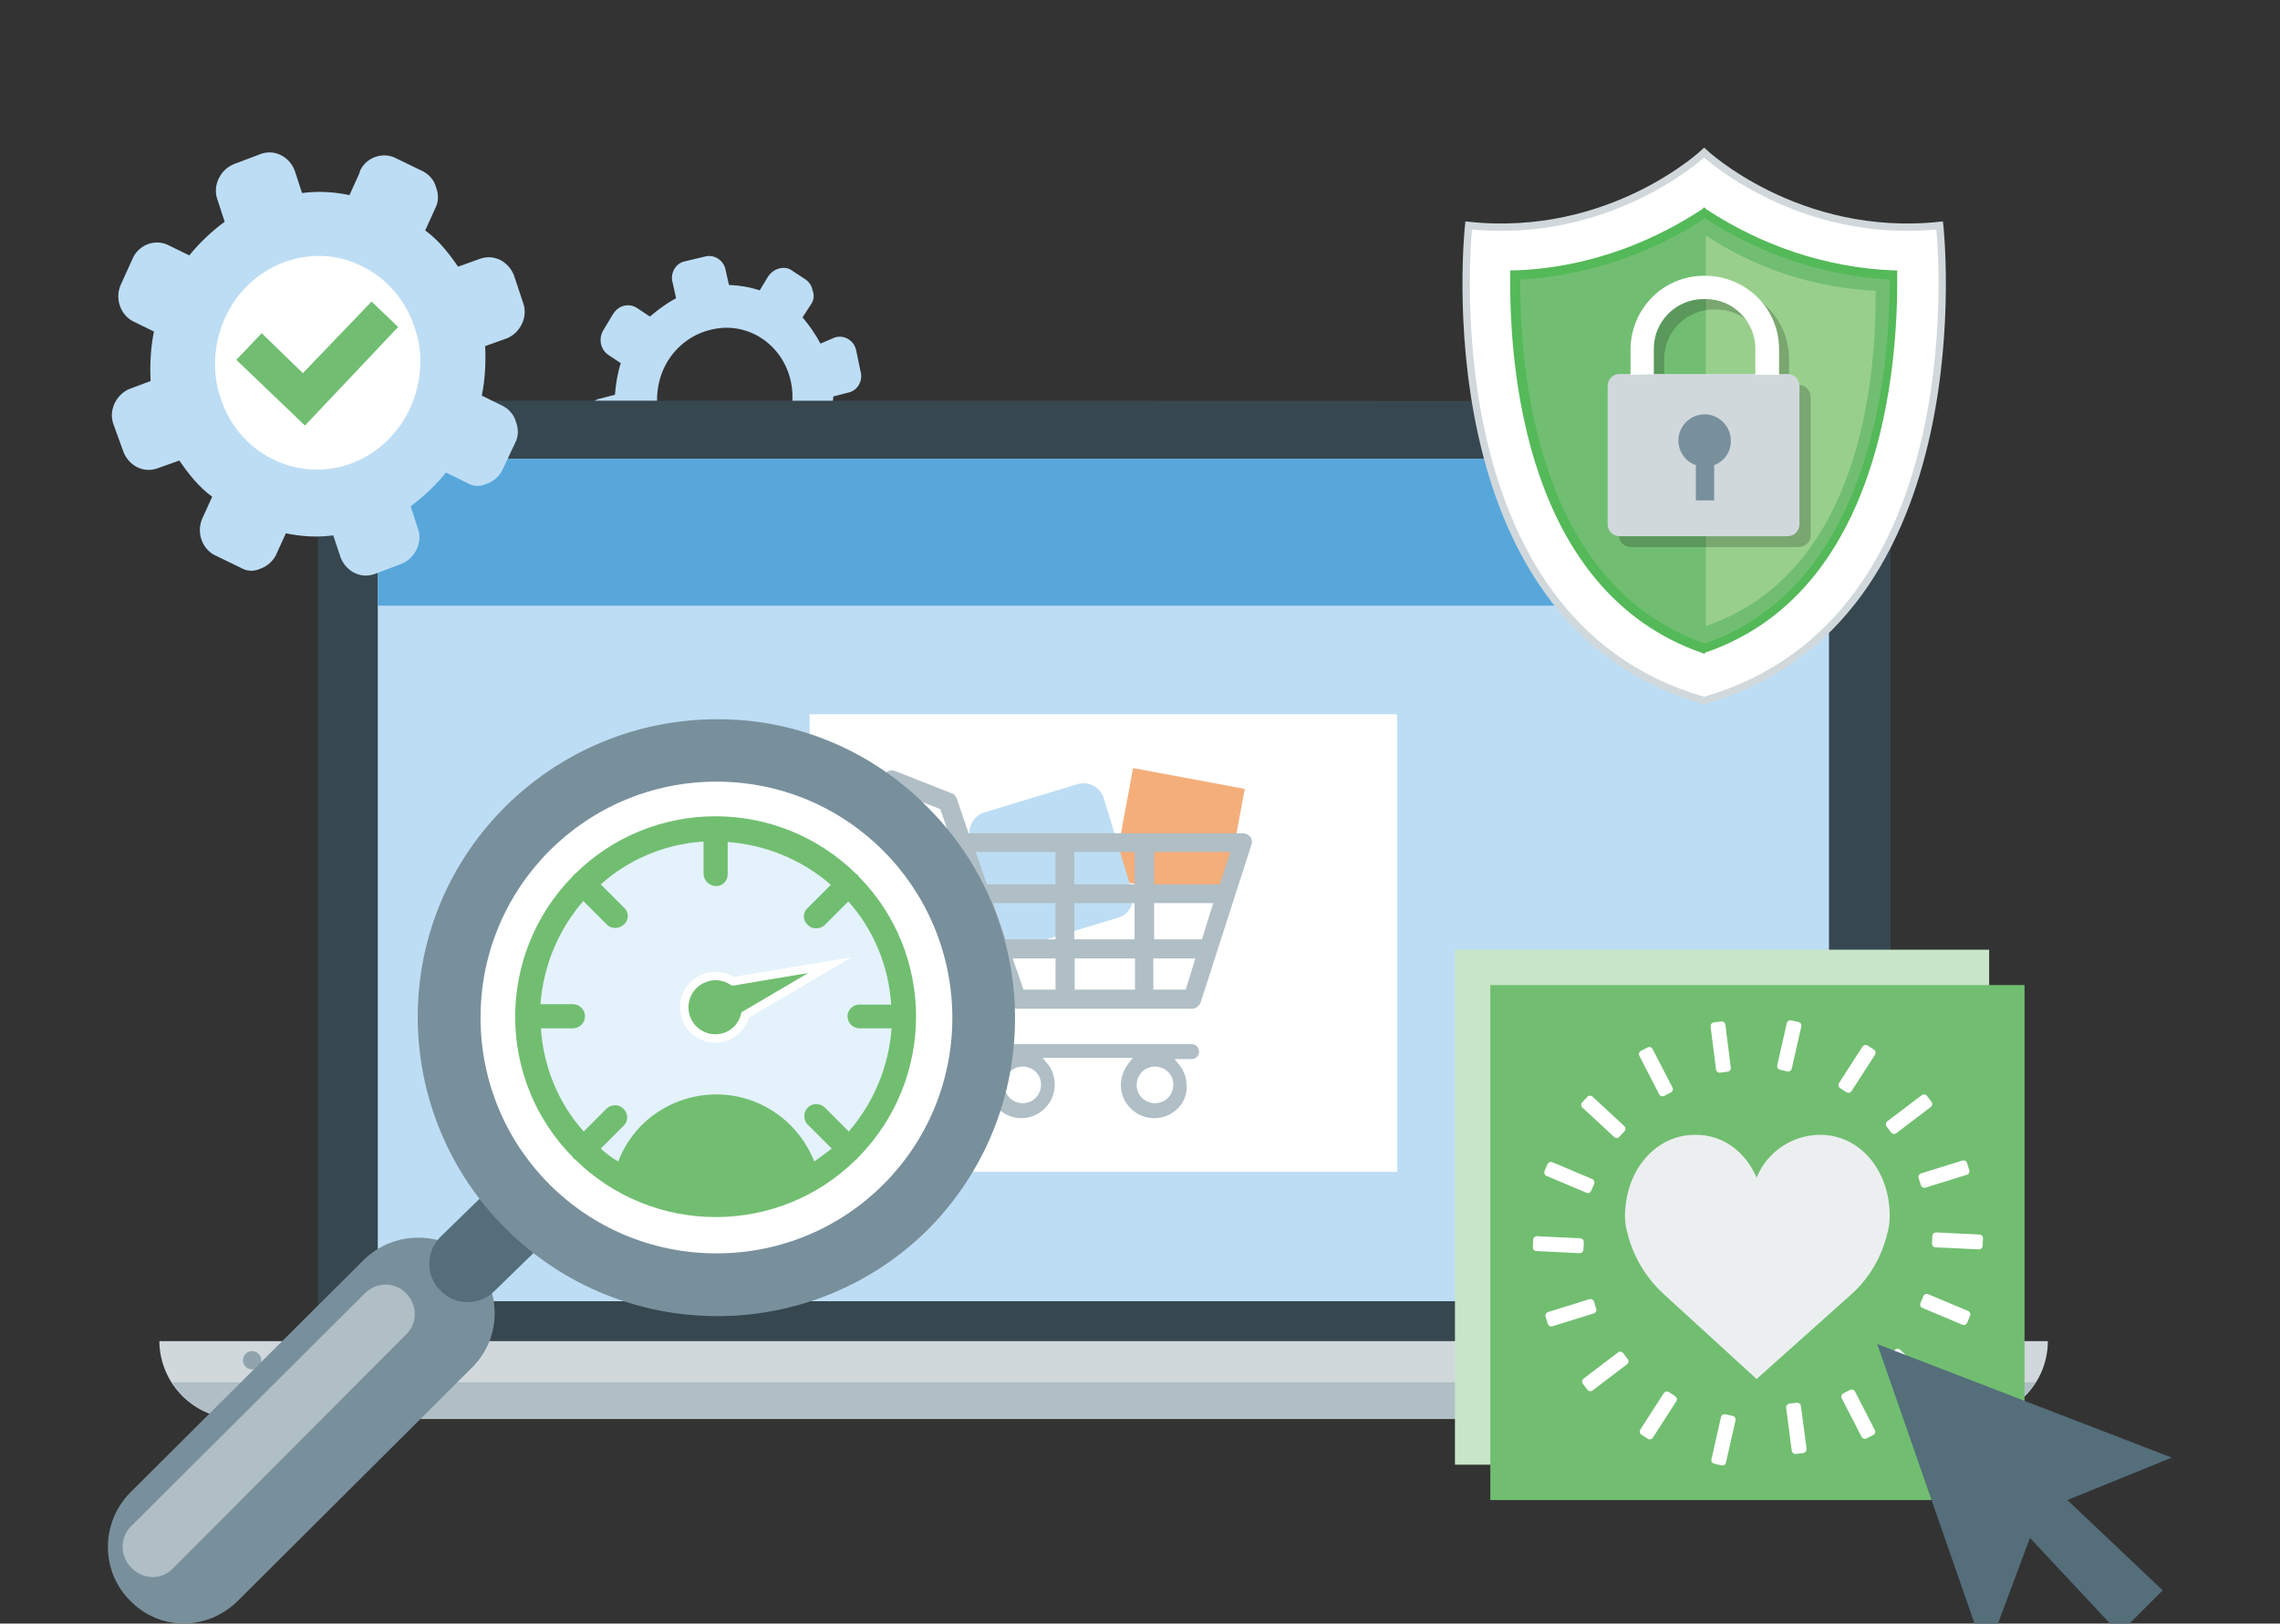 <?xml version="1.0" encoding="utf-8"?>
<!-- Generator: Adobe Illustrator 21.1.0, SVG Export Plug-In . SVG Version: 6.00 Build 0)  -->
<svg version="1.1" id="Layer_5" xmlns="http://www.w3.org/2000/svg" xmlns:xlink="http://www.w3.org/1999/xlink" x="0px" y="0px"
	 viewBox="0 0 548 390.3" style="enable-background:new 0 0 548 390.3;" xml:space="preserve">
<rect x="0" y="0" width="548" height="390.3" fill="#333333" stroke="none"/>
<style type="text/css">
	.st0{fill:#BDDDF4;}
	.st1{fill:#37474F;}
	.st2{fill:#D0D8DC;}
	.st3{fill:#B0BEC5;}
	.st4{fill:#90A4AE;}
	.st5{fill:#57A7DB;}
	.st6{fill:#FFFFFF;stroke:#D0D8DC;stroke-width:1.77;stroke-miterlimit:10;}
	.st7{fill:#71BE72;}
	.st8{fill:#99CF8C;}
	.st9{fill:#54B958;}
	.st10{opacity:0.2;}
	.st11{fill:#FFFFFF;}
	.st12{fill:#78909C;}
	.st13{fill:#C8E5C9;}
	.st14{fill:#71BE71;}
	.st15{fill:#FFFFFF;stroke:#FFFFFF;stroke-width:1.78;stroke-linecap:round;stroke-linejoin:round;}
	.st16{fill:#ECEFF0;}
	.st17{fill:#546E7A;}
	.st18{fill:#F4AE7A;}
	.st19{fill:#E4F2FB;}
	.st20{fill:#71BE71;stroke:#FFFFFF;stroke-width:2.03;stroke-miterlimit:10;}
</style>
<path id="_Compound_Path__2_" class="st0" d="M184.6,66.5l-2,3.3c-2.4-0.8-4.9-1.2-7.4-1.3l-0.8-3.6c-0.4-2.2-2.5-3.7-4.7-3.3
	c-0.1,0-0.2,0.1-0.4,0.1l-4.6,1.1c-2.2,0.4-3.6,2.7-3.1,4.9c0,0.1,0.1,0.2,0.1,0.4l0.8,3.6c-2.3,1.2-4.4,2.8-6.3,4.4l-3-2
	c-1.9-1.3-4.4-0.8-5.7,1.2c0,0,0,0.1-0.1,0.1l-2.4,4c-1.2,2-0.7,4.6,1.2,5.9l3,2c-0.8,2.5-1.2,5.1-1.4,7.6l-3.5,0.9
	c-2.2,0.4-3.6,2.7-3.1,5c0,0.1,0,0.2,0.1,0.3l1,4.8c0.4,2.2,2.5,3.7,4.7,3.3c0.1,0,0.2-0.1,0.4-0.1l3.5-0.9c1.2,2.3,2.7,4.4,4.3,6.3
	l-2,2.9c-1.2,2-0.7,4.6,1.2,5.9l3.8,2.5c1,0.7,2.1,0.9,3.1,0.4c1.1-0.2,2-1,2.6-1.9l2-3.3c2.4,0.8,4.9,1.2,7.4,1.3l0.8,3.6
	c0.4,2.2,2.5,3.7,4.7,3.3c0.1,0,0.2-0.1,0.4-0.1l4.6-1.1c2.2-0.4,3.6-2.7,3.1-4.9c0-0.1-0.1-0.2-0.1-0.4l-0.8-3.6
	c2.2-1.2,4.3-2.8,6.2-4.6l3,2c1,0.7,2.1,0.9,3.1,0.4c1.1-0.2,2-1,2.6-1.9l2.4-4c0.7-1,0.9-2.2,0.4-3.4c-0.2-1.2-0.9-2.1-1.8-2.7
	l-3-2c0.8-2.5,1.2-5.1,1.4-7.6l3.5-0.9c2.2-0.4,3.6-2.7,3.1-4.9c0-0.1-0.1-0.2-0.1-0.4l-1-4.8c-0.4-2.2-2.5-3.7-4.7-3.3
	c-0.1,0-0.2,0.1-0.4,0.1l-3.5,1.5c-1.2-2.3-2.7-4.4-4.3-6.3l2-3.1c0.7-1,0.9-2.2,0.4-3.4c-0.2-1.2-0.9-2.1-1.8-2.7l-3.5-2.3
	C188.4,63.9,185.9,64.5,184.6,66.5C184.6,66.4,184.6,66.5,184.6,66.5z M190.1,91.8c0.5,2.4,0.5,4.9,0,7.3
	c-1.3,6.5-6.2,11.5-12.4,13.1c-8.8,2.1-17.5-3.5-19.4-12.5l0,0c-0.5-2.4-0.5-4.9,0-7.3c1.3-6.5,6.2-11.6,12.4-13.1
	C179.5,77,188.2,82.7,190.1,91.8C190.1,91.6,190.1,91.7,190.1,91.8z"/>
<g id="_Group__1_">
	<path id="_Path_4_1_" class="st1" d="M85.1,96.3c-4.8,0-8.7,3.9-8.7,8.7l0,0v217.1c0,4.8,3.9,8.7,8.7,8.7l0,0h360.6
		c4.8,0,8.7-3.9,8.7-8.7l0,0v-217c0-4.8-3.9-8.7-8.7-8.7l0,0L85.1,96.3L85.1,96.3z"/>
	<path id="_Path_5_1_" class="st2" d="M57,341.1h416.5c10.3,0,18.7-8.4,18.7-18.7H38.3C38.4,332.7,46.7,341,57,341.1z"/>
	<path id="_Path_6_1_" class="st3" d="M41.3,332.3c3.4,5.4,9.4,8.7,15.7,8.7h416.5c6.4,0.1,12.4-3.3,15.7-8.7H41.3z"/>
	<circle id="_Path_7_1_" class="st4" cx="72.3" cy="327" r="2"/>
	<circle id="_Path_8_1_" class="st4" cx="66.5" cy="327" r="2.2"/>
	<circle id="_Path_9_1_" class="st4" cx="60.6" cy="327" r="2.2"/>
</g>
<g id="_Group_2_1_">
	<rect x="90.8" y="110.3" class="st0" width="348.8" height="202.5"/>
</g>
<rect x="90.8" y="110.3" class="st5" width="348.8" height="35.3"/>
<title>support</title>
<g id="Layer_5_1_">
	<g id="_Group_6">
		<g id="_Group_7">
			<g id="_Group_8">
				<g id="_Group_9">
					<g id="_Group_10">
						<g id="_Group_11">
							<g id="_Group_12">
								<g id="_Group_13">
									<g id="_Group_14">
										<g id="_Group_15">
											<path id="_Path_8" class="st6" d="M466.2,54.2c-34.1,3.6-56.6-17.5-56.6-17.5S387.2,57.8,353,54.2
												c0,0-10.6,95.2,56.6,114.2C476.8,149.2,466.2,54.2,466.2,54.2z"/>
										</g>
									</g>
								</g>
							</g>
						</g>
					</g>
				</g>
			</g>
			<g id="_Group_16">
				<g id="_Group_17">
					<g id="_Group_18">
						<g id="_Group_19">
							<g id="_Group_20">
								<g id="_Group_21">
									<g id="_Group_22">
										<g id="_Group_23">
											<path id="_Path_9" class="st7" d="M409.7,156c-41.6-14.1-45.8-66.9-45.5-89.8c16.2-0.8,31.9-5.9,45.5-14.9
												c8.9,5.9,24.7,14.1,45.5,14.9C455.4,88.9,451.2,141.7,409.7,156z"/>
										</g>
									</g>
								</g>
							</g>
						</g>
					</g>
				</g>
			</g>
			<g id="_Group_24">
				<g id="_Group_25">
					<g id="_Group_26">
						<g id="_Group_27">
							<g id="_Group_28">
								<g id="_Group_29">
									<g id="_Group_30">
										<g id="_Group_31">
											<path id="_Path_10" class="st8" d="M410,56.6L410,56.6v93.9l0,0c37.3-12.8,41-59.9,40.8-80.6
												C436.3,69.2,422.2,64.7,410,56.6z"/>
										</g>
									</g>
								</g>
							</g>
						</g>
					</g>
				</g>
			</g>
			<g id="_Group_32">
				<g id="_Group_33">
					<g id="_Group_34">
						<g id="_Group_35">
							<g id="_Group_36">
								<g id="_Group_37">
									<g id="_Group_38">
										<g id="_Group_39">
											<path id="_Compound_Path__1_" class="st9" d="M409.7,157.2l-0.5-0.2c-42.5-14.7-46.5-68.5-46.2-90.9V65h1.1
												c19.9-0.7,35.4-8.4,45-14.7l0.5-0.5l0.5,0.5c13.4,8.8,28.8,14,44.8,14.7h1.1v1.1c0.2,22.5-3.9,76.4-46.2,90.8
												L409.7,157.2z M365.4,67.2c-0.2,22.5,4.2,73.5,44.4,87.5c39.8-14,44.4-64.8,44.4-87.5c-19.5-1.1-34.6-8.4-44.4-14.7
												C400.1,58.8,384.9,66.1,365.4,67.2z"/>
										</g>
									</g>
								</g>
							</g>
						</g>
					</g>
				</g>
			</g>
		</g>
		<g id="_Group_40">
			<g id="_Group_41">
				<g id="_Group_42" class="st10">
					<g id="_Group_43">
						<path id="_Compound_Path_2_1_" d="M432.3,92.5H430v-6.2c0-9.7-7.9-17.5-17.6-17.6h-0.5c-9.7,0-17.6,7.9-17.6,17.6v6.2H392
							c-1.7,0-2.9,1.3-2.9,2.9v33.2c0,1.7,1.3,2.9,2.9,2.9h40.3c1.7,0,2.9-1.3,2.9-2.9V95.4C435.1,93.8,433.9,92.5,432.3,92.5z
							 M400,92.5v-6.2c0-6.6,5.4-11.9,11.9-11.9c0,0,0,0,0.1,0h0.5c6.6,0,11.9,5.4,11.9,11.9c0,0,0,0,0,0.1v6.2L400,92.5L400,92.5z"
							/>
					</g>
				</g>
				<g id="_Group_44">
					<g id="_Group_45">
						<g id="_Group_46">
							<g id="_Group_47">
								<path id="_Path_11" class="st2" d="M432.5,126c0,1.7-1.3,2.9-2.9,2.9h-40.3c-1.7,0-2.9-1.3-2.9-2.9V92.8
									c0-1.7,1.3-2.9,2.9-2.9h40.3c1.7,0,2.9,1.3,2.9,2.9V126L432.5,126z"/>
							</g>
						</g>
					</g>
					<g id="_Group_48">
						<g id="_Group_49">
							<g id="_Group_50">
								<g id="_Group_51">
									<g id="_Group_52">
										<g id="_Group_53">
											<g id="_Group_54">
												<g id="_Group_55">
													<path id="_Path_12" class="st11" d="M397.5,90v-6.2c0-6.6,5.4-11.9,11.9-11.9c0,0,0,0,0.1,0h0.5
														c6.6,0,11.9,5.4,11.9,11.9c0,0,0,0,0,0.1v6.2h5.7v-6.2c0-9.7-7.9-17.5-17.6-17.6h-0.5c-9.7,0-17.5,7.9-17.6,17.6v6.2
														L397.5,90z"/>
												</g>
											</g>
										</g>
									</g>
								</g>
							</g>
						</g>
					</g>
					<g id="_Group_56">
						<g id="_Group_57">
							<g id="_Group_58">
								<g id="_Group_59">
									<g id="_Group_60">
										<g id="_Group_61">
											<g id="_Group_62">
												<g id="_Group_63">
													<path id="_Path_13" class="st12" d="M416,105.9c0-3.5-2.9-6.3-6.3-6.3c-3.5,0-6.3,2.9-6.3,6.3l0,0
														c0,2.6,1.7,5.1,4.2,5.9v8.5h4.4v-8.5C414.3,111,416.1,108.7,416,105.9z"/>
												</g>
											</g>
										</g>
									</g>
								</g>
							</g>
						</g>
					</g>
				</g>
			</g>
		</g>
	</g>
</g>
<g>
	<path id="_Compound_Path_3_1_" class="st0" d="M86.4,41.6L84,46.9c-3.9-0.8-7.5-1-11.4-0.5l-1.8-5.5c-1.3-3.2-4.7-5.1-8.1-3.9
		l-6.6,2.5c-3.1,1.3-5,5-3.9,8.3l1.8,5.5c-3.1,2.3-6,5-8.5,8.1l-5.1-2.5c-3.1-1.5-6.9-0.1-8.4,3l-3,6.6c-1.4,3.2-0.1,7.1,2.9,8.7
		l5.1,2.5c-0.8,3.9-1,8-0.8,11.9l-5.1,1.9c-3.1,1.3-5,5-3.9,8.3l2.5,6.9c1.3,3.2,4.7,5.1,8.1,3.9l5.3-1.9c2.2,3.2,4.7,6.4,7.9,8.7
		l-2.4,5.3c-1.4,3.2-0.1,7.1,2.9,8.7l6.4,3.1c1.5,0.9,3.2,0.9,4.7,0.2c1.5-0.5,2.9-1.7,3.7-3.2l2.4-5.3c3.9,0.8,7.5,1,11.4,0.5
		l1.8,5.4c1.3,3.2,4.7,5.1,8.1,3.9l6.6-2.5c3.1-1.3,5-5,3.9-8.3l-1.8-5.5c3.1-2.3,6-5,8.5-8.1l5.1,2.5c1.5,0.9,3.2,0.9,4.7,0.2
		c1.5-0.5,2.9-1.7,3.7-3.2l3.1-6.6c0.8-1.5,0.9-3.3,0.2-5.1c-0.4-1.6-1.6-3-3.1-3.8l-5.1-2.5c0.8-3.9,1-8,0.8-11.9l5.3-1.9
		c3.1-1.3,5-5,3.9-8.3l-2.3-6.9c-1.3-3.2-4.7-5.1-8.1-3.9l-5.3,1.9c-2.2-3.2-4.7-6.4-7.9-8.7l2.4-5.3c0.8-1.5,0.9-3.3,0.2-5.1
		c-0.4-1.6-1.6-3-3.1-3.8l-6.4-3.1c-3.1-1.7-7.1-0.4-8.7,2.8C86.4,41.5,86.4,41.5,86.4,41.6z"/>
	<g id="XMLID_1_">
		<g>
			<path class="st11" d="M99.6,78.6c1.3,3.6,1.7,7.1,1.3,10.8c-1.3,14.1-13.3,24.6-26.8,23.4c-9.7-0.9-17.9-7.4-21-16.9
				c-1.3-3.6-1.6-7.1-1.3-10.8C53.1,70.9,65,60.5,78.7,61.6C88.2,62.5,96.5,69.1,99.6,78.6L99.6,78.6z"/>
		</g>
	</g>
	<path class="st7" d="M73.3,102.3L56.8,86.5l6.1-6.4l9.9,9.6l16.5-17.2l6.4,6.1L73.3,102.3z"/>
</g>
<g>
	<rect x="349.7" y="228.3" class="st13" width="128.4" height="123.8"/>
	<rect x="358.2" y="236.8" class="st14" width="128.4" height="123.8"/>
	
		<rect x="412.8" y="246.4" transform="matrix(0.992 -0.125 0.125 0.992 -28.269 53.83)" class="st15" width="1.8" height="10.4"/>
	
		<rect x="397.1" y="252.2" transform="matrix(0.889 -0.458 0.458 0.889 -73.714 211.073)" class="st15" width="1.8" height="10.4"/>
	
		<rect x="384.5" y="263.1" transform="matrix(0.679 -0.734 0.734 0.679 -73.253 369.182)" class="st15" width="1.8" height="10.4"/>
	
		<rect x="376.3" y="277.6" transform="matrix(0.389 -0.921 0.921 0.389 -29.995 520.441)" class="st15" width="1.8" height="10.4"/>
	
		<rect x="373.5" y="294.1" transform="matrix(4.867546e-02 -0.999 0.999 4.867546e-02 57.316 658.668)" class="st15" width="1.8" height="10.4"/>
	
		<rect x="372.3" y="314.7" transform="matrix(0.955 -0.297 0.297 0.955 -76.678 126.289)" class="st15" width="10.4" height="1.8"/>
	
		<rect x="380.7" y="329.1" transform="matrix(0.796 -0.605 0.605 0.796 -120.994 300.472)" class="st15" width="10.4" height="1.8"/>
	
		<rect x="466.7" y="309.6" transform="matrix(0.387 -0.922 0.922 0.387 -3.66 624.078)" class="st15" width="1.8" height="10.4"/>
	
		<rect x="469.5" y="293.2" transform="matrix(4.832673e-02 -0.999 0.999 4.832673e-02 149.651 753.813)" class="st15" width="1.8" height="10.4"/>
	
		<rect x="462.2" y="281.1" transform="matrix(0.955 -0.296 0.296 0.955 -62.608 151.281)" class="st15" width="10.4" height="1.8"/>
	
		<rect x="453.7" y="266.7" transform="matrix(0.796 -0.605 0.605 0.796 -68.344 332.46)" class="st15" width="10.4" height="1.8"/>
	
		<rect x="440.9" y="256.1" transform="matrix(0.542 -0.841 0.841 0.542 -11.587 492.823)" class="st15" width="10.4" height="1.8"/>
	
		<rect x="425.1" y="250.5" transform="matrix(0.221 -0.975 0.975 0.221 89.843 615.406)" class="st15" width="10.4" height="1.8"/>
	
		<rect x="430.7" y="337.9" transform="matrix(0.992 -0.13 0.13 0.992 -40.995 59.11)" class="st15" width="1.8" height="10.4"/>
	
		<rect x="445.7" y="334.8" transform="matrix(0.889 -0.458 0.458 0.889 -106.106 242.241)" class="st15" width="1.8" height="10.4"/>
	
		<rect x="458.4" y="324" transform="matrix(0.679 -0.734 0.734 0.679 -94.203 442.918)" class="st15" width="1.8" height="10.4"/>
	
		<rect x="393.4" y="339.5" transform="matrix(0.541 -0.841 0.841 0.541 -103.344 491.326)" class="st15" width="10.4" height="1.8"/>
	
		<rect x="409.1" y="345" transform="matrix(0.221 -0.975 0.975 0.221 -14.574 673.624)" class="st15" width="10.4" height="1.8"/>
	<path class="st16" d="M422.2,283.1c2.5-6.2,8.6-10.3,15.3-10.3c9.2,0,15.8,7.9,16.6,17.3c0.2,2.2,0.1,4.4-0.5,6.5
		c-1.4,5.7-4.4,10.8-8.8,14.7l-22.6,20.2L400,311.2c-4.3-3.9-7.4-9-8.8-14.6c-0.6-2.1-0.8-4.3-0.5-6.5c0.8-9.4,7.5-17.3,16.7-17.3
		C414.2,272.7,419.6,277,422.2,283.1L422.2,283.1z"/>
	<polygon class="st17" points="451.2,323.1 477.3,398.1 487.9,369.7 509.4,392.7 519.8,382.3 496.9,360.6 522,350.4 	"/>
</g>
<g>
	<rect x="194.6" y="171.7" class="st11" width="141.2" height="110"/>
	<g>
		
			<rect x="269.7" y="187" transform="matrix(0.183 -0.983 0.983 0.183 34.171 442.374)" class="st18" width="27.3" height="27.3"/>
		<path class="st0" d="M268.7,220.6l-22.4,6.8c-2.6,0.8-5.5-0.7-6.3-3.4l-6.8-22.4c-0.8-2.6,0.7-5.5,3.4-6.3l22.4-6.8
			c2.6-0.8,5.5,0.7,6.3,3.4l6.8,22.4C272.9,217,271.4,219.9,268.7,220.6z"/>
		<path class="st3" d="M277.4,268.8c-4.4,0-8-3.6-8-8c0-2,0.8-3.8,2-5.4l0.9-1.1h-21.7l0.9,1.1c1.3,1.4,2,3.4,2,5.4c0,4.4-3.7,8-8,8
			c-4.4,0-8-3.6-8-8c0-2,0.8-3.8,2-5.4l0.9-1.1h-3.5c-0.5,0-1.1-0.3-1.5-0.8s-0.5-1.1-0.2-1.7l4.4-12c0.2-0.6,0.8-0.9,1.1-1.1
			l0.5-0.2l-15.2-44l-12.5-4.9c-1.2-0.5-1.7-1.8-1.2-3c0.4-0.9,1.2-1.4,2.1-1.4c0.3,0,0.5,0.1,0.9,0.2l13.4,5.3
			c0.7,0.2,1.1,0.8,1.3,1.4l2.8,8.2h65.8c0.8,0,1.4,0.3,1.9,0.9c0.5,0.5,0.5,1.3,0.2,2v0.1l-12.1,37.6c-0.3,0.9-1.2,1.6-2.1,1.6
			h-42.2c-0.2,0-0.5-0.2-0.9-0.2l-0.5-0.2l-3.2,8.9h46.7c1,0,1.8,0.8,1.8,1.8s-0.8,1.8-1.8,1.8h-4.1l0.9,1.1c1.3,1.4,2,3.4,2,5.4
			C285.4,265.3,281.8,268.8,277.4,268.8z M277.6,256.4c-2.5,0-4.4,2-4.4,4.4c0,2.5,2,4.4,4.4,4.4c2.5,0,4.4-2,4.4-4.4
			C282.1,258.4,280.1,256.4,277.6,256.4z M245.8,256.4c-2.5,0-4.4,2-4.4,4.4c0,2.5,2,4.4,4.4,4.4c2.5,0,4.4-2,4.4-4.4
			C250.3,258.4,248.3,256.4,245.8,256.4z M272.8,237.9v-7.5h-14.5v7.5H272.8z M253.7,237.9v-7.5h-10.3l2.6,7.5H253.7z M285,237.9
			l2.3-7.5h-10.1v7.5H285z M288.9,225.8l2.7-8.7h-14.2v8.7H288.9z M272.7,225.8v-8.7h-14.5v8.7H272.7z M253.7,225.8v-8.7h-15l3,8.7
			H253.7z M253.7,212.6v-7.8h-19.2l2.7,7.8H253.7z M293.2,212.6l2.5-7.8h-18.3v7.8H293.2z M272.7,212.6v-7.8h-14.5v7.8H272.7z"/>
	</g>
</g>
<g>
	<g id="_Group_2-2">
		<path id="_Path_2-2" class="st12" d="M31.4,384.9L31.4,384.9c-7.2-7-7.3-18.7-0.2-26c0.1-0.1,0.1-0.1,0.2-0.2l56.2-56
			c7.2-6.9,18.7-6.9,25.9,0l0,0c7.2,7.2,7.2,18.8,0,26l-56.2,56C49.9,392.1,38.5,392.1,31.4,384.9L31.4,384.9z"/>
		<path id="_Path_3-2" class="st3" d="M31.5,376.8c-2.7-2.8-2.7-7.2,0-9.9l56.2-56c2.8-2.8,7.2-2.8,9.9,0c2.8,2.8,2.8,7.2,0,9.9
			l-56,56.2C38.9,379.9,34.3,379.8,31.5,376.8L31.5,376.8L31.5,376.8z"/>
		<g id="_Group_3-2">
			<path id="_Path_4-2" class="st17" d="M105.9,310.3c-3.6-3.5-3.6-9.2-0.2-12.8c0.1-0.1,0.1-0.1,0.2-0.2l11.7-11.4
				c3.5-3.6,9.2-3.6,12.8-0.2c0.1,0.1,0.1,0.1,0.2,0.2l0,0c3.6,3.5,3.6,9.2,0.2,12.8c-0.1,0.1-0.1,0.1-0.2,0.2l-11.7,11.4
				c-3.5,3.6-9.2,3.6-12.8,0.2C106,310.3,105.9,310.3,105.9,310.3z"/>
		</g>
		<path id="_Path_5-2" class="st12" d="M121.5,295.3L121.5,295.3c-13.5-13.4-21.1-31.8-21.1-50.8c0-39.8,32.5-71.6,72-71.6
			c19-0.1,37.2,7.6,50.5,21.1c28,27.9,28.1,73.3,0.2,101.5c-0.1,0.1-0.1,0.1-0.2,0.2C194.8,323.4,149.5,323.3,121.5,295.3z"/>
		<path id="_Path_6-2" class="st14" d="M210,206.8c-20.8-20.8-54.7-20.8-75.5,0s-20.8,54.7,0,75.5l0,0l0,0
			c20.8,20.8,54.6,20.8,75.4,0l0,0C230.8,261.5,230.8,227.6,210,206.8L210,206.8L210,206.8z"/>
	</g>
	<path class="st11" d="M172.2,187.9c-31.3,0-56.7,25.3-56.7,56.7s25.3,56.7,56.7,56.7s56.7-25.3,56.7-56.7l0,0
		C228.8,213.3,203.6,187.9,172.2,187.9z M206.3,278.2c-0.1,0.1-0.2,0.2-0.2,0.3c-0.1,0.1-0.2,0.2-0.3,0.2
		c-18.7,18.5-48.8,18.5-67.6,0c-0.2,0-0.2-0.2-0.3-0.2c-0.1-0.1-0.2-0.2-0.2-0.3c-18.5-18.7-18.5-48.8,0-67.6c0-0.2,0.2-0.2,0.2-0.3
		c0.1-0.1,0.2-0.2,0.3-0.2c18.7-18.5,48.8-18.5,67.6,0c0.2,0,0.2,0.2,0.3,0.2s0.2,0.2,0.2,0.3C224.8,229.3,224.8,259.4,206.3,278.2
		L206.3,278.2z"/>
	<path class="st19" d="M206.4,241.5h7.8c-0.6-9.2-4.2-18-10.3-24.8l-5.6,5.6c-1.1,1.1-3,1.2-4.1,0.1l-0.1-0.1
		c-1.1-1-1.2-2.7-0.2-3.8l0.2-0.2l5.6-5.6c-6.9-6-15.6-9.6-24.8-10.3v7.8c0,1.6-1.3,2.9-2.9,2.8l0,0c-1.6-0.1-2.8-1.3-2.9-2.9v-7.8
		c-9.2,0.6-17.9,4.2-24.7,10.3l5.6,5.6c1.1,1,1.2,2.7,0.2,3.8l-0.2,0.2c-1.1,1.1-3,1.2-4.1,0.1l-0.1-0.1l-5.6-5.6
		c-6,6.9-9.6,15.6-10.3,24.8h7.8c1.6,0,2.9,1.3,2.9,2.9c0,1.6-1.3,2.9-2.9,2.9H130c0.6,9.2,4.2,18,10.3,24.8l5.6-5.6
		c1.2-1,3-1,4.1,0.3c1,1.1,1,2.8,0,3.8l-5.6,5.6c1.3,1.2,2.7,2.3,4.2,3.1c5-13.1,19.8-19.4,32.7-14.4c6.6,2.6,11.8,7.8,14.4,14.4
		c1.5-1,2.9-2.1,4.2-3.1l-5.6-5.6c-1.2-1-1.3-2.9-0.3-4.1s2.9-1.3,4.1-0.3l0.1,0.1l0.2,0.2l5.6,5.6c6-6.9,9.6-15.6,10.3-24.8h-7.7
		c-1.6,0-2.9-1.3-2.9-2.9l0,0C203.7,242.8,204.9,241.6,206.4,241.5z"/>
	<path class="st20" d="M174.5,249.2c-3.9,1.4-8.2-0.6-9.6-4.5c-1.4-3.9,0.6-8.2,4.5-9.6l0,0c2.3-0.9,4.8-0.5,6.8,0.8l23.3-3.9
		L179.1,244C178.5,246.5,176.7,248.4,174.5,249.2z"/>
</g>
</svg>

